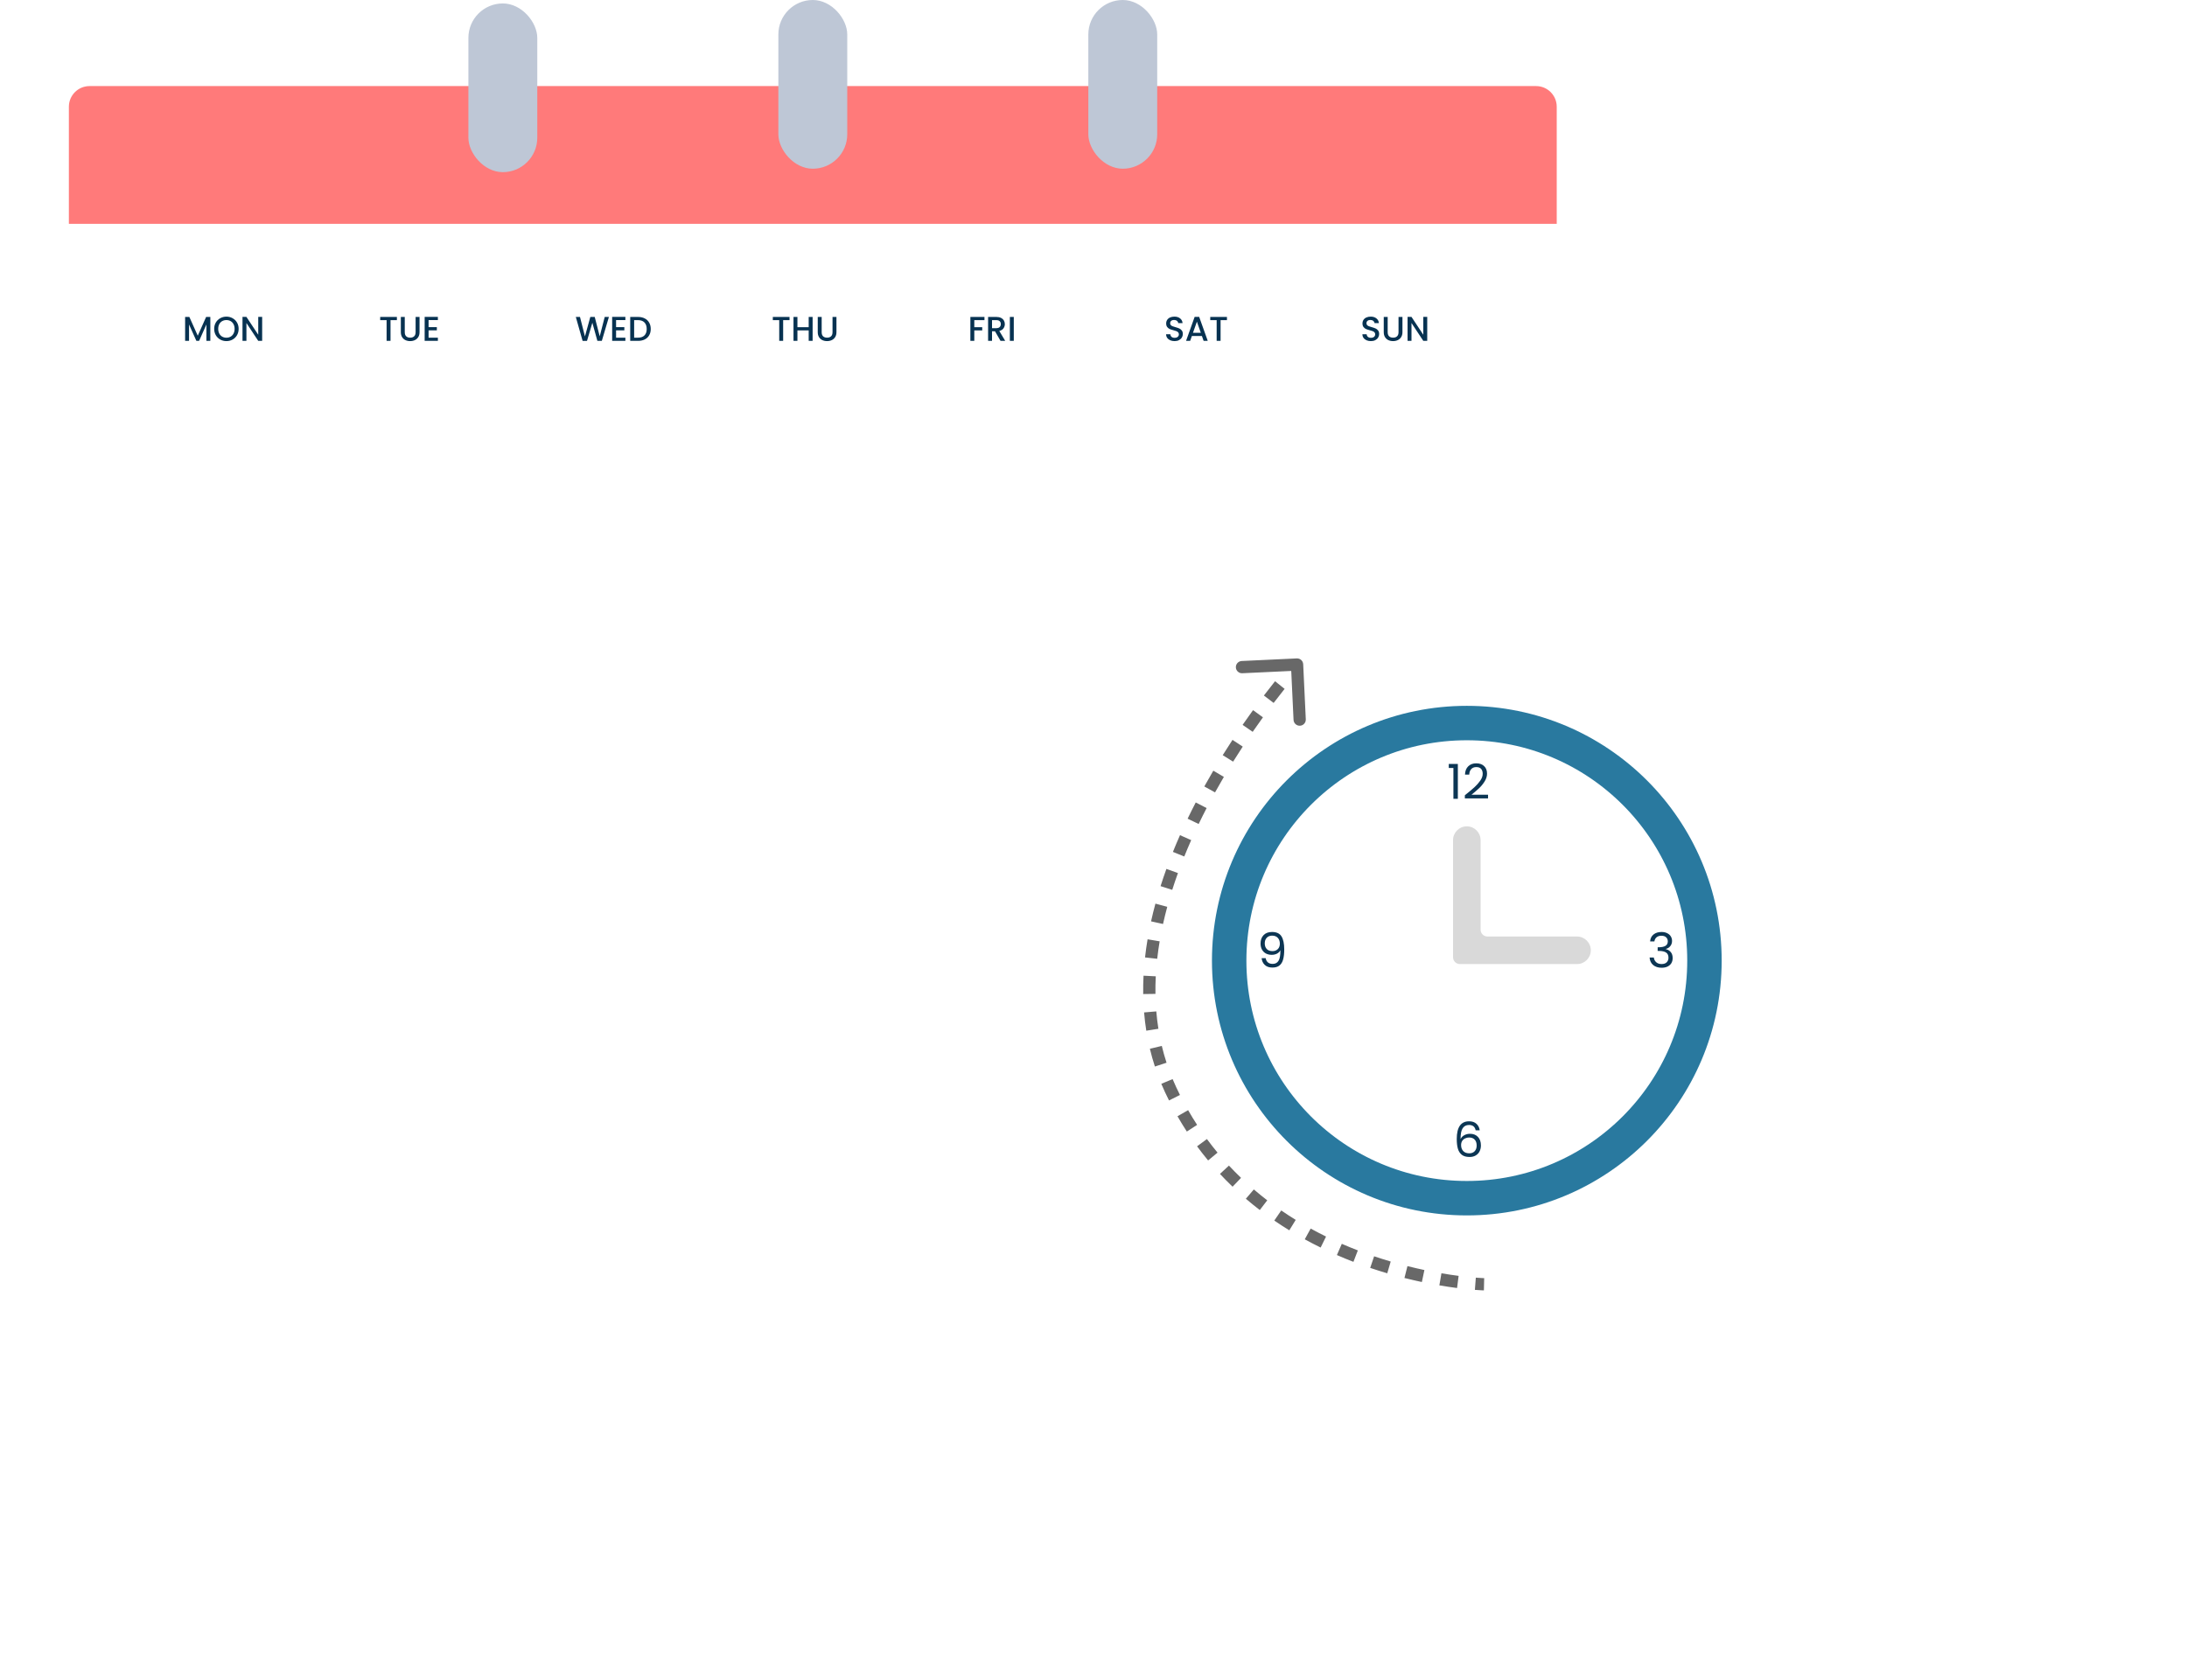 <svg width="635" height="488" viewBox="0 0 635 488" fill="none" xmlns="http://www.w3.org/2000/svg">
<g filter="url(#filter0_d_4628_12078)">
<rect x="20" y="25" width="432" height="304" rx="6" fill="white"/>
</g>
<path d="M20 31C20 27.686 22.686 25 26 25H446C449.314 25 452 27.686 452 31V65H20V31Z" fill="#FF7A7A"/>
<rect x="156" y="50" width="20" height="49" rx="10" transform="rotate(-180 156 50)" fill="#BEC7D6"/>
<rect x="246" y="49" width="20" height="49" rx="10" transform="rotate(-180 246 49)" fill="#BEC7D6"/>
<rect x="336" y="49" width="20" height="49" rx="10" transform="rotate(-180 336 49)" fill="#BEC7D6"/>
<g filter="url(#filter1_d_4628_12078)">
<rect x="44" y="110" width="41.143" height="36.75" rx="5" fill="white"/>
</g>
<g filter="url(#filter2_d_4628_12078)">
<rect x="44" y="162.75" width="41.143" height="36.75" rx="5" fill="white"/>
</g>
<g filter="url(#filter3_d_4628_12078)">
<rect x="44" y="215.5" width="41.143" height="36.75" rx="5" fill="white"/>
</g>
<g filter="url(#filter4_d_4628_12078)">
<rect x="44" y="268.25" width="41.143" height="36.75" rx="5" fill="white"/>
</g>
<g filter="url(#filter5_d_4628_12078)">
<rect x="101.143" y="110" width="41.143" height="36.75" rx="5" fill="white"/>
</g>
<g filter="url(#filter6_d_4628_12078)">
<rect x="101.143" y="162.75" width="41.143" height="36.75" rx="5" fill="white"/>
</g>
<g filter="url(#filter7_d_4628_12078)">
<rect x="101.143" y="215.5" width="41.143" height="36.75" rx="5" fill="white"/>
</g>
<g filter="url(#filter8_d_4628_12078)">
<rect x="101.143" y="268.25" width="41.143" height="36.75" rx="5" fill="white"/>
</g>
<g filter="url(#filter9_d_4628_12078)">
<rect x="158.286" y="110" width="41.143" height="36.75" rx="5" fill="white"/>
</g>
<g filter="url(#filter10_d_4628_12078)">
<rect x="158.286" y="162.75" width="41.143" height="36.75" rx="5" fill="white"/>
</g>
<g filter="url(#filter11_d_4628_12078)">
<rect x="158.286" y="215.5" width="41.143" height="36.75" rx="5" fill="white"/>
</g>
<g filter="url(#filter12_d_4628_12078)">
<rect x="158.286" y="268.25" width="41.143" height="36.75" rx="5" fill="white"/>
</g>
<g filter="url(#filter13_d_4628_12078)">
<rect x="215.429" y="110" width="41.143" height="36.75" rx="5" fill="white"/>
</g>
<g filter="url(#filter14_d_4628_12078)">
<rect x="215.429" y="162.75" width="41.143" height="36.75" rx="5" fill="white"/>
</g>
<g filter="url(#filter15_d_4628_12078)">
<rect x="215.429" y="215.5" width="41.143" height="36.75" rx="5" fill="white"/>
</g>
<g filter="url(#filter16_d_4628_12078)">
<rect x="215.429" y="268.25" width="41.143" height="36.75" rx="5" fill="white"/>
</g>
<g filter="url(#filter17_d_4628_12078)">
<rect x="272.571" y="110" width="41.143" height="36.75" rx="5" fill="white"/>
</g>
<g filter="url(#filter18_d_4628_12078)">
<rect x="272.571" y="162.75" width="41.143" height="36.75" rx="5" fill="white"/>
</g>
<g filter="url(#filter19_d_4628_12078)">
<rect x="272.571" y="215.5" width="41.143" height="36.75" rx="5" fill="white"/>
</g>
<g filter="url(#filter20_d_4628_12078)">
<rect x="272.571" y="268.25" width="41.143" height="36.75" rx="5" fill="white"/>
</g>
<g filter="url(#filter21_d_4628_12078)">
<rect x="329.714" y="110" width="41.143" height="36.75" rx="5" fill="white"/>
</g>
<g filter="url(#filter22_d_4628_12078)">
<rect x="329.714" y="162.75" width="41.143" height="36.75" rx="5" fill="white"/>
</g>
<g filter="url(#filter23_d_4628_12078)">
<rect x="329.714" y="215.5" width="41.143" height="36.75" rx="5" fill="white"/>
</g>
<g filter="url(#filter24_d_4628_12078)">
<rect x="329.714" y="268.25" width="41.143" height="36.75" rx="5" fill="white"/>
</g>
<g filter="url(#filter25_d_4628_12078)">
<rect x="386.857" y="110" width="41.143" height="36.75" rx="5" fill="white"/>
</g>
<g filter="url(#filter26_d_4628_12078)">
<rect x="386.857" y="162.75" width="41.143" height="36.75" rx="5" fill="white"/>
</g>
<g filter="url(#filter27_d_4628_12078)">
<rect x="386.857" y="215.5" width="41.143" height="36.75" rx="5" fill="white"/>
</g>
<g filter="url(#filter28_d_4628_12078)">
<rect x="386.857" y="268.25" width="41.143" height="36.75" rx="5" fill="white"/>
</g>
<g filter="url(#filter29_d_4628_12078)">
<circle cx="425.893" cy="279" r="69" fill="white"/>
<circle cx="425.893" cy="279" r="69" stroke="#29799F" stroke-width="10"/>
</g>
<path fill-rule="evenodd" clip-rule="evenodd" d="M425.893 240C423.684 240 421.893 241.791 421.893 244V276V278C421.893 279.105 422.788 280 423.893 280H424.893C424.996 280 425.098 279.997 425.199 279.991C425.347 279.982 425.495 279.983 425.643 279.992C425.726 279.997 425.809 280 425.893 280H457.893C460.102 280 461.893 278.209 461.893 276C461.893 273.791 460.102 272 457.893 272L431.893 272C430.788 272 429.893 271.105 429.893 270V244C429.893 241.791 428.102 240 425.893 240Z" fill="#D9D9D9"/>
<path d="M420.657 223.04V221.878H423.289V232H422.001V223.04H420.657ZM425.323 230.978C426.508 230.026 427.437 229.247 428.109 228.64C428.781 228.024 429.346 227.385 429.803 226.722C430.27 226.05 430.503 225.392 430.503 224.748C430.503 224.141 430.354 223.665 430.055 223.32C429.766 222.965 429.294 222.788 428.641 222.788C428.006 222.788 427.512 222.989 427.157 223.39C426.812 223.782 426.625 224.309 426.597 224.972H425.365C425.402 223.927 425.72 223.119 426.317 222.55C426.914 221.981 427.684 221.696 428.627 221.696C429.588 221.696 430.349 221.962 430.909 222.494C431.478 223.026 431.763 223.759 431.763 224.692C431.763 225.467 431.53 226.223 431.063 226.96C430.606 227.688 430.083 228.332 429.495 228.892C428.907 229.443 428.156 230.087 427.241 230.824H432.057V231.888H425.323V230.978Z" fill="#0C3654"/>
<path d="M428.46 328.286C428.254 327.25 427.615 326.732 426.542 326.732C425.711 326.732 425.09 327.054 424.68 327.698C424.269 328.333 424.068 329.383 424.078 330.848C424.292 330.363 424.647 329.985 425.142 329.714C425.646 329.434 426.206 329.294 426.822 329.294C427.783 329.294 428.548 329.593 429.118 330.19C429.696 330.787 429.986 331.613 429.986 332.668C429.986 333.303 429.86 333.872 429.608 334.376C429.365 334.88 428.992 335.281 428.488 335.58C427.993 335.879 427.391 336.028 426.682 336.028C425.72 336.028 424.969 335.813 424.428 335.384C423.886 334.955 423.508 334.362 423.294 333.606C423.079 332.85 422.972 331.917 422.972 330.806C422.972 327.381 424.166 325.668 426.556 325.668C427.47 325.668 428.189 325.915 428.712 326.41C429.234 326.905 429.542 327.53 429.636 328.286H428.46ZM426.556 330.372C426.154 330.372 425.776 330.456 425.422 330.624C425.067 330.783 424.778 331.03 424.554 331.366C424.339 331.693 424.232 332.094 424.232 332.57C424.232 333.279 424.437 333.858 424.848 334.306C425.258 334.745 425.846 334.964 426.612 334.964C427.265 334.964 427.783 334.763 428.166 334.362C428.558 333.951 428.754 333.401 428.754 332.71C428.754 331.982 428.567 331.413 428.194 331.002C427.82 330.582 427.274 330.372 426.556 330.372Z" fill="#0C3654"/>
<path d="M479.111 273.426C479.176 272.567 479.508 271.895 480.105 271.41C480.702 270.925 481.477 270.682 482.429 270.682C483.064 270.682 483.61 270.799 484.067 271.032C484.534 271.256 484.884 271.564 485.117 271.956C485.36 272.348 485.481 272.791 485.481 273.286C485.481 273.865 485.313 274.364 484.977 274.784C484.65 275.204 484.221 275.475 483.689 275.596V275.666C484.296 275.815 484.776 276.109 485.131 276.548C485.486 276.987 485.663 277.561 485.663 278.27C485.663 278.802 485.542 279.283 485.299 279.712C485.056 280.132 484.692 280.463 484.207 280.706C483.722 280.949 483.138 281.07 482.457 281.07C481.468 281.07 480.656 280.813 480.021 280.3C479.386 279.777 479.032 279.04 478.957 278.088H480.189C480.254 278.648 480.483 279.105 480.875 279.46C481.267 279.815 481.79 279.992 482.443 279.992C483.096 279.992 483.591 279.824 483.927 279.488C484.272 279.143 484.445 278.699 484.445 278.158C484.445 277.458 484.212 276.954 483.745 276.646C483.278 276.338 482.574 276.184 481.631 276.184H481.309V275.12H481.645C482.504 275.111 483.152 274.971 483.591 274.7C484.03 274.42 484.249 273.991 484.249 273.412C484.249 272.917 484.086 272.521 483.759 272.222C483.442 271.923 482.984 271.774 482.387 271.774C481.808 271.774 481.342 271.923 480.987 272.222C480.632 272.521 480.422 272.922 480.357 273.426H479.111Z" fill="#0C3654"/>
<path d="M367.49 278.284C367.583 278.816 367.798 279.227 368.134 279.516C368.479 279.805 368.941 279.95 369.52 279.95C370.295 279.95 370.864 279.647 371.228 279.04C371.601 278.433 371.779 277.411 371.76 275.974C371.564 276.394 371.237 276.725 370.78 276.968C370.323 277.201 369.814 277.318 369.254 277.318C368.629 277.318 368.069 277.192 367.574 276.94C367.089 276.679 366.706 276.301 366.426 275.806C366.146 275.311 366.006 274.714 366.006 274.014C366.006 273.015 366.295 272.213 366.874 271.606C367.453 270.99 368.274 270.682 369.338 270.682C370.645 270.682 371.559 271.107 372.082 271.956C372.614 272.805 372.88 274.07 372.88 275.75C372.88 276.926 372.773 277.897 372.558 278.662C372.353 279.427 371.998 280.011 371.494 280.412C370.999 280.813 370.318 281.014 369.45 281.014C368.498 281.014 367.756 280.757 367.224 280.244C366.692 279.731 366.389 279.077 366.314 278.284H367.49ZM369.464 276.24C370.089 276.24 370.603 276.049 371.004 275.666C371.405 275.274 371.606 274.747 371.606 274.084C371.606 273.384 371.41 272.819 371.018 272.39C370.626 271.961 370.075 271.746 369.366 271.746C368.713 271.746 368.19 271.951 367.798 272.362C367.415 272.773 367.224 273.314 367.224 273.986C367.224 274.667 367.415 275.213 367.798 275.624C368.181 276.035 368.736 276.24 369.464 276.24Z" fill="#0C3654"/>
<path d="M339.893 316.495L340.699 316.119L339.893 316.495ZM377.498 192.963C377.475 192.472 377.058 192.093 376.567 192.116L368.57 192.492C368.079 192.515 367.7 192.932 367.723 193.423C367.746 193.914 368.163 194.293 368.654 194.27L375.762 193.935L376.097 201.044C376.12 201.535 376.536 201.914 377.027 201.891C377.518 201.868 377.897 201.451 377.874 200.96L377.498 192.963ZM430.893 372.997C430.914 372.108 430.914 372.108 430.914 372.108C430.914 372.108 430.914 372.108 430.914 372.108C430.914 372.108 430.914 372.108 430.914 372.108C430.914 372.108 430.914 372.108 430.914 372.108C430.914 372.108 430.914 372.108 430.913 372.108C430.912 372.108 430.91 372.108 430.906 372.108C430.9 372.108 430.891 372.107 430.878 372.107C430.852 372.106 430.813 372.105 430.76 372.103C430.654 372.099 430.495 372.093 430.286 372.082C429.866 372.062 429.244 372.025 428.441 371.963L428.303 373.737C429.124 373.801 429.763 373.838 430.198 373.859C430.416 373.87 430.582 373.877 430.696 373.881C430.752 373.883 430.795 373.884 430.825 373.885C430.84 373.886 430.851 373.886 430.859 373.886C430.863 373.886 430.866 373.886 430.868 373.886C430.869 373.886 430.87 373.887 430.871 373.887C430.871 373.887 430.871 373.887 430.872 373.887C430.872 373.887 430.872 373.887 430.872 373.887C430.872 373.887 430.872 373.887 430.872 373.887C430.872 373.887 430.872 373.887 430.893 372.997ZM423.401 371.438C421.905 371.247 420.218 371.001 418.373 370.686L418.073 372.439C419.945 372.759 421.656 373.008 423.175 373.203L423.401 371.438ZM413.393 369.734C411.814 369.4 410.157 369.02 408.438 368.586L408.003 370.311C409.746 370.751 411.424 371.137 413.025 371.475L413.393 369.734ZM403.545 367.25C401.964 366.784 400.344 366.274 398.694 365.716L398.124 367.401C399.797 367.967 401.439 368.484 403.043 368.956L403.545 367.25ZM393.933 363.993C392.383 363.396 390.816 362.756 389.238 362.068L388.527 363.699C390.13 364.397 391.721 365.048 393.293 365.654L393.933 363.993ZM384.629 359.937C383.131 359.202 381.629 358.424 380.128 357.599L379.271 359.159C380.798 359.997 382.324 360.788 383.846 361.534L384.629 359.937ZM375.752 355.055C374.329 354.18 372.912 353.261 371.506 352.296L370.499 353.762C371.931 354.746 373.373 355.681 374.82 356.57L375.752 355.055ZM367.408 349.322C366.083 348.305 364.77 347.243 363.476 346.134L362.318 347.485C363.638 348.615 364.975 349.697 366.326 350.733L367.408 349.322ZM359.725 342.735C358.52 341.58 357.335 340.38 356.173 339.132L354.871 340.345C356.056 341.617 357.265 342.842 358.494 344.02L359.725 342.735ZM352.833 335.333C351.768 334.05 350.729 332.722 349.718 331.348L348.285 332.402C349.317 333.805 350.377 335.159 351.463 336.468L352.833 335.333ZM346.838 327.19C345.93 325.796 345.05 324.358 344.201 322.875L342.657 323.759C343.523 325.271 344.421 326.738 345.347 328.161L346.838 327.19ZM341.811 318.417C341.432 317.662 341.062 316.896 340.699 316.119L339.087 316.872C339.457 317.663 339.834 318.444 340.22 319.214L341.811 318.417ZM340.699 316.119C340.332 315.332 339.983 314.543 339.652 313.751L338.01 314.438C338.351 315.252 338.709 316.063 339.087 316.872L340.699 316.119ZM337.862 308.931C337.327 307.29 336.863 305.639 336.466 303.982L334.736 304.396C335.144 306.099 335.621 307.795 336.171 309.483L337.862 308.931ZM335.464 298.934C335.194 297.234 334.989 295.529 334.846 293.821L333.073 293.97C333.22 295.72 333.43 297.469 333.707 299.213L335.464 298.934ZM334.597 288.672C334.573 286.953 334.606 285.232 334.694 283.514L332.917 283.423C332.828 285.179 332.793 286.938 332.818 288.697L334.597 288.672ZM335.114 278.366C335.304 276.655 335.545 274.948 335.831 273.247L334.076 272.952C333.785 274.685 333.54 276.424 333.346 278.169L335.114 278.366ZM336.819 268.169C337.191 266.484 337.604 264.808 338.055 263.142L336.337 262.678C335.88 264.369 335.46 266.073 335.082 267.786L336.819 268.169ZM339.516 258.172C340.039 256.522 340.596 254.885 341.181 253.264L339.508 252.66C338.915 254.302 338.351 255.961 337.82 257.635L339.516 258.172ZM343.033 248.421C343.683 246.809 344.358 245.215 345.055 243.643L343.429 242.922C342.724 244.512 342.041 246.124 341.383 247.755L343.033 248.421ZM347.233 238.932C347.991 237.357 348.766 235.808 349.555 234.286L347.975 233.468C347.179 235.004 346.396 236.569 345.63 238.16L347.233 238.932ZM352.01 229.706C352.863 228.166 353.724 226.66 354.589 225.19L353.055 224.288C352.183 225.77 351.314 227.29 350.453 228.844L352.01 229.706ZM357.284 220.739C358.224 219.229 359.161 217.766 360.087 216.355L358.6 215.379C357.667 216.801 356.722 218.276 355.774 219.799L357.284 220.739ZM362.989 212.045C364.014 210.56 365.015 209.149 365.98 207.817L364.539 206.773C363.566 208.115 362.558 209.538 361.525 211.035L362.989 212.045ZM369.098 203.618C370.258 202.093 371.333 200.722 372.297 199.52L370.908 198.407C369.936 199.621 368.852 201.003 367.682 202.54L369.098 203.618ZM375.592 195.524C376.129 194.894 376.549 194.412 376.835 194.089C376.977 193.927 377.086 193.805 377.159 193.724C377.195 193.683 377.223 193.653 377.241 193.633C377.25 193.623 377.257 193.615 377.261 193.61C377.263 193.608 377.265 193.606 377.266 193.605C377.266 193.604 377.267 193.604 377.267 193.604C377.267 193.604 377.267 193.604 377.267 193.604C377.267 193.604 377.267 193.604 377.267 193.604C377.267 193.604 377.267 193.604 377.267 193.604C377.267 193.604 377.267 193.604 376.609 193.005C375.951 192.406 375.951 192.406 375.951 192.406C375.951 192.406 375.951 192.406 375.951 192.406C375.951 192.406 375.951 192.406 375.951 192.406C375.951 192.406 375.951 192.407 375.951 192.407C375.95 192.407 375.95 192.408 375.949 192.409C375.948 192.41 375.946 192.412 375.943 192.415C375.938 192.421 375.93 192.429 375.921 192.44C375.901 192.462 375.872 192.494 375.834 192.536C375.758 192.621 375.646 192.747 375.5 192.912C375.209 193.243 374.782 193.732 374.238 194.37L375.592 195.524ZM339.893 316.495L341.505 315.743L339.893 316.495ZM378.386 192.921C378.34 191.94 377.507 191.181 376.526 191.228L360.531 191.98C359.549 192.026 358.791 192.859 358.837 193.841C358.883 194.822 359.717 195.58 360.698 195.534L374.916 194.866L375.584 209.083C375.63 210.065 376.464 210.823 377.445 210.777C378.427 210.731 379.185 209.897 379.139 208.916L378.386 192.921ZM430.893 372.997C430.935 371.219 430.935 371.219 430.935 371.219C430.935 371.219 430.936 371.219 430.936 371.219C430.936 371.219 430.936 371.219 430.936 371.219C430.936 371.219 430.936 371.219 430.936 371.219C430.936 371.219 430.936 371.219 430.935 371.219C430.935 371.219 430.933 371.219 430.93 371.218C430.925 371.218 430.917 371.218 430.905 371.218C430.881 371.217 430.843 371.216 430.792 371.214C430.69 371.21 430.535 371.204 430.329 371.194C429.918 371.174 429.304 371.138 428.509 371.076L428.235 374.624C429.064 374.688 429.711 374.726 430.154 374.748C430.376 374.759 430.546 374.766 430.663 374.77C430.722 374.772 430.767 374.773 430.798 374.774C430.814 374.775 430.826 374.775 430.835 374.775C430.84 374.776 430.843 374.776 430.846 374.776C430.847 374.776 430.848 374.776 430.849 374.776C430.85 374.776 430.85 374.776 430.85 374.776C430.85 374.776 430.851 374.776 430.851 374.776C430.851 374.776 430.851 374.776 430.851 374.776C430.851 374.776 430.851 374.776 430.893 372.997ZM423.514 370.556C422.029 370.366 420.355 370.122 418.522 369.809L417.923 373.316C419.808 373.638 421.531 373.889 423.062 374.086L423.514 370.556ZM413.577 368.864C412.008 368.532 410.363 368.154 408.656 367.724L407.786 371.174C409.54 371.616 411.229 372.005 412.842 372.345L413.577 368.864ZM403.796 366.396C402.226 365.934 400.617 365.428 398.979 364.873L397.838 368.243C399.523 368.814 401.177 369.335 402.792 369.81L403.796 366.396ZM394.252 363.163C392.715 362.571 391.159 361.935 389.593 361.252L388.172 364.515C389.787 365.218 391.389 365.873 392.973 366.484L394.252 363.163ZM385.021 359.138C383.535 358.41 382.045 357.638 380.557 356.82L378.843 359.938C380.382 360.784 381.921 361.581 383.454 362.333L385.021 359.138ZM376.217 354.297C374.807 353.43 373.403 352.519 372.009 351.562L369.995 354.496C371.44 355.488 372.894 356.431 374.354 357.328L376.217 354.297ZM367.95 348.616C366.636 347.608 365.337 346.557 364.055 345.458L361.739 348.16C363.071 349.302 364.421 350.394 365.784 351.439L367.95 348.616ZM360.341 342.093C359.147 340.949 357.974 339.761 356.824 338.526L354.22 340.951C355.417 342.236 356.638 343.473 357.879 344.662L360.341 342.093ZM353.517 334.765C352.464 333.495 351.435 332.18 350.434 330.82L347.568 332.93C348.611 334.346 349.682 335.714 350.778 337.036L353.517 334.765ZM347.583 326.705C346.685 325.324 345.814 323.901 344.973 322.433L341.885 324.201C342.76 325.728 343.666 327.209 344.601 328.646L347.583 326.705ZM342.606 318.019C342.231 317.271 341.864 316.512 341.505 315.743L338.281 317.248C338.654 318.047 339.035 318.835 339.425 319.612L342.606 318.019ZM341.505 315.743C341.143 314.967 340.799 314.189 340.472 313.408L337.189 314.781C337.535 315.606 337.898 316.429 338.281 317.248L341.505 315.743ZM338.708 308.656C338.181 307.037 337.723 305.409 337.332 303.774L333.871 304.603C334.284 306.328 334.767 308.048 335.325 309.758L338.708 308.656ZM336.343 298.794C336.076 297.117 335.874 295.433 335.733 293.747L332.187 294.044C332.335 295.816 332.548 297.586 332.828 299.353L336.343 298.794ZM335.486 288.66C335.462 286.96 335.496 285.259 335.582 283.559L332.029 283.378C331.938 285.152 331.903 286.93 331.928 288.71L335.486 288.66ZM335.998 278.465C336.187 276.771 336.425 275.08 336.708 273.395L333.199 272.805C332.905 274.553 332.658 276.309 332.461 278.071L335.998 278.465ZM337.688 268.361C338.057 266.69 338.467 265.027 338.914 263.374L335.479 262.446C335.018 264.15 334.594 265.867 334.213 267.594L337.688 268.361ZM340.364 258.441C340.883 256.803 341.436 255.177 342.018 253.567L338.671 252.358C338.074 254.01 337.506 255.681 336.972 257.366L340.364 258.441ZM343.858 248.753C344.504 247.151 345.176 245.567 345.868 244.003L342.615 242.562C341.907 244.161 341.22 245.782 340.558 247.423L343.858 248.753ZM348.035 239.317C348.789 237.751 349.56 236.21 350.345 234.695L347.185 233.058C346.385 234.602 345.598 236.175 344.828 237.774L348.035 239.317ZM352.788 230.137C353.637 228.604 354.495 227.104 355.355 225.641L352.289 223.837C351.413 225.325 350.54 226.852 349.675 228.413L352.788 230.137ZM358.039 221.209C358.976 219.705 359.909 218.249 360.831 216.843L357.856 214.891C356.919 216.319 355.971 217.799 355.019 219.329L358.039 221.209ZM363.721 212.551C364.742 211.071 365.739 209.665 366.7 208.339L363.819 206.251C362.842 207.599 361.83 209.027 360.793 210.529L363.721 212.551ZM369.806 204.157C370.961 202.638 372.032 201.273 372.991 200.076L370.214 197.851C369.237 199.07 368.149 200.458 366.974 202.002L369.806 204.157ZM376.27 196.101C376.803 195.475 377.22 194.997 377.502 194.677C377.643 194.517 377.75 194.397 377.821 194.317C377.857 194.278 377.884 194.248 377.901 194.229C377.91 194.219 377.916 194.212 377.92 194.208C377.922 194.206 377.923 194.204 377.924 194.203C377.925 194.203 377.925 194.202 377.925 194.202C377.925 194.202 377.925 194.202 377.925 194.202C377.925 194.202 377.925 194.202 377.925 194.202C377.925 194.202 377.925 194.202 377.925 194.202C377.925 194.202 377.925 194.202 376.609 193.005C375.293 191.807 375.293 191.807 375.293 191.807C375.293 191.807 375.293 191.807 375.293 191.807C375.293 191.808 375.293 191.808 375.293 191.808C375.293 191.808 375.293 191.808 375.292 191.808C375.292 191.809 375.291 191.81 375.29 191.81C375.289 191.812 375.287 191.815 375.284 191.818C375.278 191.824 375.271 191.832 375.26 191.844C375.24 191.866 375.21 191.899 375.172 191.943C375.094 192.029 374.98 192.156 374.833 192.324C374.538 192.658 374.108 193.151 373.561 193.793L376.27 196.101Z" fill="#686868"/>
<path d="M61.07 92.05V99H59.93V94.24L57.81 99H57.02L54.89 94.24V99H53.75V92.05H54.98L57.42 97.5L59.85 92.05H61.07ZM65.738 99.07C65.092 99.07 64.495 98.92 63.948 98.62C63.408 98.313 62.978 97.89 62.658 97.35C62.345 96.803 62.188 96.19 62.188 95.51C62.188 94.83 62.345 94.22 62.658 93.68C62.978 93.14 63.408 92.72 63.948 92.42C64.495 92.113 65.092 91.96 65.738 91.96C66.392 91.96 66.988 92.113 67.528 92.42C68.075 92.72 68.505 93.14 68.818 93.68C69.132 94.22 69.288 94.83 69.288 95.51C69.288 96.19 69.132 96.803 68.818 97.35C68.505 97.89 68.075 98.313 67.528 98.62C66.988 98.92 66.392 99.07 65.738 99.07ZM65.738 98.08C66.198 98.08 66.608 97.977 66.968 97.77C67.328 97.557 67.608 97.257 67.808 96.87C68.015 96.477 68.118 96.023 68.118 95.51C68.118 94.997 68.015 94.547 67.808 94.16C67.608 93.773 67.328 93.477 66.968 93.27C66.608 93.063 66.198 92.96 65.738 92.96C65.278 92.96 64.868 93.063 64.508 93.27C64.148 93.477 63.865 93.773 63.658 94.16C63.458 94.547 63.358 94.997 63.358 95.51C63.358 96.023 63.458 96.477 63.658 96.87C63.865 97.257 64.148 97.557 64.508 97.77C64.868 97.977 65.278 98.08 65.738 98.08ZM76.12 99H74.98L71.55 93.81V99H70.41V92.04H71.55L74.98 97.22V92.04H76.12V99Z" fill="#073251"/>
<path d="M115.24 92.05V92.98H113.39V99H112.25V92.98H110.39V92.05H115.24ZM117.525 92.05V96.48C117.525 97.007 117.661 97.403 117.935 97.67C118.215 97.937 118.601 98.07 119.095 98.07C119.595 98.07 119.981 97.937 120.255 97.67C120.535 97.403 120.675 97.007 120.675 96.48V92.05H121.815V96.46C121.815 97.027 121.691 97.507 121.445 97.9C121.198 98.293 120.868 98.587 120.455 98.78C120.041 98.973 119.585 99.07 119.085 99.07C118.585 99.07 118.128 98.973 117.715 98.78C117.308 98.587 116.985 98.293 116.745 97.9C116.505 97.507 116.385 97.027 116.385 96.46V92.05H117.525ZM124.439 92.97V95.01H126.839V95.94H124.439V98.07H127.139V99H123.299V92.04H127.139V92.97H124.439Z" fill="#073251"/>
<path d="M176.8 92.05L174.74 99H173.45L171.99 93.74L170.44 99L169.16 99.01L167.19 92.05H168.4L169.84 97.71L171.4 92.05H172.68L174.13 97.68L175.58 92.05H176.8ZM178.88 92.97V95.01H181.28V95.94H178.88V98.07H181.58V99H177.74V92.04H181.58V92.97H178.88ZM185.254 92.05C185.994 92.05 186.641 92.193 187.194 92.48C187.754 92.76 188.184 93.167 188.484 93.7C188.791 94.227 188.944 94.843 188.944 95.55C188.944 96.257 188.791 96.87 188.484 97.39C188.184 97.91 187.754 98.31 187.194 98.59C186.641 98.863 185.994 99 185.254 99H182.984V92.05H185.254ZM185.254 98.07C186.068 98.07 186.691 97.85 187.124 97.41C187.558 96.97 187.774 96.35 187.774 95.55C187.774 94.743 187.558 94.113 187.124 93.66C186.691 93.207 186.068 92.98 185.254 92.98H184.124V98.07H185.254Z" fill="#073251"/>
<path d="M229.24 92.05V92.98H227.39V99H226.25V92.98H224.39V92.05H229.24ZM235.945 92.05V99H234.805V95.96H231.535V99H230.395V92.05H231.535V95.03H234.805V92.05H235.945ZM238.575 92.05V96.48C238.575 97.007 238.712 97.403 238.985 97.67C239.265 97.937 239.652 98.07 240.145 98.07C240.645 98.07 241.032 97.937 241.305 97.67C241.585 97.403 241.725 97.007 241.725 96.48V92.05H242.865V96.46C242.865 97.027 242.742 97.507 242.495 97.9C242.249 98.293 241.919 98.587 241.505 98.78C241.092 98.973 240.635 99.07 240.135 99.07C239.635 99.07 239.179 98.973 238.765 98.78C238.359 98.587 238.035 98.293 237.795 97.9C237.555 97.507 237.435 97.027 237.435 96.46V92.05H238.575Z" fill="#073251"/>
<path d="M285.84 92.05V92.98H282.89V95.03H285.19V95.96H282.89V99H281.75V92.05H285.84ZM290.506 99L288.906 96.22H288.036V99H286.896V92.05H289.296C289.83 92.05 290.28 92.143 290.646 92.33C291.02 92.517 291.296 92.767 291.476 93.08C291.663 93.393 291.756 93.743 291.756 94.13C291.756 94.583 291.623 94.997 291.356 95.37C291.096 95.737 290.693 95.987 290.146 96.12L291.866 99H290.506ZM288.036 95.31H289.296C289.723 95.31 290.043 95.203 290.256 94.99C290.476 94.777 290.586 94.49 290.586 94.13C290.586 93.77 290.48 93.49 290.266 93.29C290.053 93.083 289.73 92.98 289.296 92.98H288.036V95.31ZM294.355 92.05V99H293.215V92.05H294.355Z" fill="#073251"/>
<path d="M341.04 99.07C340.573 99.07 340.153 98.99 339.78 98.83C339.407 98.663 339.113 98.43 338.9 98.13C338.687 97.83 338.58 97.48 338.58 97.08H339.8C339.827 97.38 339.943 97.627 340.15 97.82C340.363 98.013 340.66 98.11 341.04 98.11C341.433 98.11 341.74 98.017 341.96 97.83C342.18 97.637 342.29 97.39 342.29 97.09C342.29 96.857 342.22 96.667 342.08 96.52C341.947 96.373 341.777 96.26 341.57 96.18C341.37 96.1 341.09 96.013 340.73 95.92C340.277 95.8 339.907 95.68 339.62 95.56C339.34 95.433 339.1 95.24 338.9 94.98C338.7 94.72 338.6 94.373 338.6 93.94C338.6 93.54 338.7 93.19 338.9 92.89C339.1 92.59 339.38 92.36 339.74 92.2C340.1 92.04 340.517 91.96 340.99 91.96C341.663 91.96 342.213 92.13 342.64 92.47C343.073 92.803 343.313 93.263 343.36 93.85H342.1C342.08 93.597 341.96 93.38 341.74 93.2C341.52 93.02 341.23 92.93 340.87 92.93C340.543 92.93 340.277 93.013 340.07 93.18C339.863 93.347 339.76 93.587 339.76 93.9C339.76 94.113 339.823 94.29 339.95 94.43C340.083 94.563 340.25 94.67 340.45 94.75C340.65 94.83 340.923 94.917 341.27 95.01C341.73 95.137 342.103 95.263 342.39 95.39C342.683 95.517 342.93 95.713 343.13 95.98C343.337 96.24 343.44 96.59 343.44 97.03C343.44 97.383 343.343 97.717 343.15 98.03C342.963 98.343 342.687 98.597 342.32 98.79C341.96 98.977 341.533 99.07 341.04 99.07ZM348.975 97.58H346.065L345.565 99H344.375L346.865 92.04H348.185L350.675 99H349.475L348.975 97.58ZM348.655 96.65L347.525 93.42L346.385 96.65H348.655ZM356.248 92.05V92.98H354.398V99H353.258V92.98H351.398V92.05H356.248Z" fill="#073251"/>
<path d="M398.04 99.07C397.573 99.07 397.153 98.99 396.78 98.83C396.407 98.663 396.113 98.43 395.9 98.13C395.687 97.83 395.58 97.48 395.58 97.08H396.8C396.827 97.38 396.943 97.627 397.15 97.82C397.363 98.013 397.66 98.11 398.04 98.11C398.433 98.11 398.74 98.017 398.96 97.83C399.18 97.637 399.29 97.39 399.29 97.09C399.29 96.857 399.22 96.667 399.08 96.52C398.947 96.373 398.777 96.26 398.57 96.18C398.37 96.1 398.09 96.013 397.73 95.92C397.277 95.8 396.907 95.68 396.62 95.56C396.34 95.433 396.1 95.24 395.9 94.98C395.7 94.72 395.6 94.373 395.6 93.94C395.6 93.54 395.7 93.19 395.9 92.89C396.1 92.59 396.38 92.36 396.74 92.2C397.1 92.04 397.517 91.96 397.99 91.96C398.663 91.96 399.213 92.13 399.64 92.47C400.073 92.803 400.313 93.263 400.36 93.85H399.1C399.08 93.597 398.96 93.38 398.74 93.2C398.52 93.02 398.23 92.93 397.87 92.93C397.543 92.93 397.277 93.013 397.07 93.18C396.863 93.347 396.76 93.587 396.76 93.9C396.76 94.113 396.823 94.29 396.95 94.43C397.083 94.563 397.25 94.67 397.45 94.75C397.65 94.83 397.923 94.917 398.27 95.01C398.73 95.137 399.103 95.263 399.39 95.39C399.683 95.517 399.93 95.713 400.13 95.98C400.337 96.24 400.44 96.59 400.44 97.03C400.44 97.383 400.343 97.717 400.15 98.03C399.963 98.343 399.687 98.597 399.32 98.79C398.96 98.977 398.533 99.07 398.04 99.07ZM402.915 92.05V96.48C402.915 97.007 403.052 97.403 403.325 97.67C403.605 97.937 403.992 98.07 404.485 98.07C404.985 98.07 405.372 97.937 405.645 97.67C405.925 97.403 406.065 97.007 406.065 96.48V92.05H407.205V96.46C407.205 97.027 407.082 97.507 406.835 97.9C406.588 98.293 406.258 98.587 405.845 98.78C405.432 98.973 404.975 99.07 404.475 99.07C403.975 99.07 403.518 98.973 403.105 98.78C402.698 98.587 402.375 98.293 402.135 97.9C401.895 97.507 401.775 97.027 401.775 96.46V92.05H402.915ZM414.399 99H413.259L409.829 93.81V99H408.689V92.04H409.829L413.259 97.22V92.04H414.399V99Z" fill="#073251"/>
<defs>
<filter id="filter0_d_4628_12078" x="0" y="5" width="472" height="344" filterUnits="userSpaceOnUse" color-interpolation-filters="sRGB">
<feFlood flood-opacity="0" result="BackgroundImageFix"/>
<feColorMatrix in="SourceAlpha" type="matrix" values="0 0 0 0 0 0 0 0 0 0 0 0 0 0 0 0 0 0 127 0" result="hardAlpha"/>
<feOffset/>
<feGaussianBlur stdDeviation="10"/>
<feComposite in2="hardAlpha" operator="out"/>
<feColorMatrix type="matrix" values="0 0 0 0 0.902 0 0 0 0 0.913 0 0 0 0 0.929 0 0 0 1 0"/>
<feBlend mode="normal" in2="BackgroundImageFix" result="effect1_dropShadow_4628_12078"/>
<feBlend mode="normal" in="SourceGraphic" in2="effect1_dropShadow_4628_12078" result="shape"/>
</filter>
<filter id="filter1_d_4628_12078" x="26.366" y="92.366" width="76.411" height="72.018" filterUnits="userSpaceOnUse" color-interpolation-filters="sRGB">
<feFlood flood-opacity="0" result="BackgroundImageFix"/>
<feColorMatrix in="SourceAlpha" type="matrix" values="0 0 0 0 0 0 0 0 0 0 0 0 0 0 0 0 0 0 127 0" result="hardAlpha"/>
<feOffset/>
<feGaussianBlur stdDeviation="8.817"/>
<feComposite in2="hardAlpha" operator="out"/>
<feColorMatrix type="matrix" values="0 0 0 0 0.902 0 0 0 0 0.913 0 0 0 0 0.929 0 0 0 1 0"/>
<feBlend mode="normal" in2="BackgroundImageFix" result="effect1_dropShadow_4628_12078"/>
<feBlend mode="normal" in="SourceGraphic" in2="effect1_dropShadow_4628_12078" result="shape"/>
</filter>
<filter id="filter2_d_4628_12078" x="26.366" y="145.116" width="76.411" height="72.018" filterUnits="userSpaceOnUse" color-interpolation-filters="sRGB">
<feFlood flood-opacity="0" result="BackgroundImageFix"/>
<feColorMatrix in="SourceAlpha" type="matrix" values="0 0 0 0 0 0 0 0 0 0 0 0 0 0 0 0 0 0 127 0" result="hardAlpha"/>
<feOffset/>
<feGaussianBlur stdDeviation="8.817"/>
<feComposite in2="hardAlpha" operator="out"/>
<feColorMatrix type="matrix" values="0 0 0 0 0.902 0 0 0 0 0.913 0 0 0 0 0.929 0 0 0 1 0"/>
<feBlend mode="normal" in2="BackgroundImageFix" result="effect1_dropShadow_4628_12078"/>
<feBlend mode="normal" in="SourceGraphic" in2="effect1_dropShadow_4628_12078" result="shape"/>
</filter>
<filter id="filter3_d_4628_12078" x="26.366" y="197.866" width="76.411" height="72.018" filterUnits="userSpaceOnUse" color-interpolation-filters="sRGB">
<feFlood flood-opacity="0" result="BackgroundImageFix"/>
<feColorMatrix in="SourceAlpha" type="matrix" values="0 0 0 0 0 0 0 0 0 0 0 0 0 0 0 0 0 0 127 0" result="hardAlpha"/>
<feOffset/>
<feGaussianBlur stdDeviation="8.817"/>
<feComposite in2="hardAlpha" operator="out"/>
<feColorMatrix type="matrix" values="0 0 0 0 0.902 0 0 0 0 0.913 0 0 0 0 0.929 0 0 0 1 0"/>
<feBlend mode="normal" in2="BackgroundImageFix" result="effect1_dropShadow_4628_12078"/>
<feBlend mode="normal" in="SourceGraphic" in2="effect1_dropShadow_4628_12078" result="shape"/>
</filter>
<filter id="filter4_d_4628_12078" x="26.366" y="250.616" width="76.411" height="72.018" filterUnits="userSpaceOnUse" color-interpolation-filters="sRGB">
<feFlood flood-opacity="0" result="BackgroundImageFix"/>
<feColorMatrix in="SourceAlpha" type="matrix" values="0 0 0 0 0 0 0 0 0 0 0 0 0 0 0 0 0 0 127 0" result="hardAlpha"/>
<feOffset/>
<feGaussianBlur stdDeviation="8.817"/>
<feComposite in2="hardAlpha" operator="out"/>
<feColorMatrix type="matrix" values="0 0 0 0 0.902 0 0 0 0 0.913 0 0 0 0 0.929 0 0 0 1 0"/>
<feBlend mode="normal" in2="BackgroundImageFix" result="effect1_dropShadow_4628_12078"/>
<feBlend mode="normal" in="SourceGraphic" in2="effect1_dropShadow_4628_12078" result="shape"/>
</filter>
<filter id="filter5_d_4628_12078" x="83.509" y="92.366" width="76.411" height="72.018" filterUnits="userSpaceOnUse" color-interpolation-filters="sRGB">
<feFlood flood-opacity="0" result="BackgroundImageFix"/>
<feColorMatrix in="SourceAlpha" type="matrix" values="0 0 0 0 0 0 0 0 0 0 0 0 0 0 0 0 0 0 127 0" result="hardAlpha"/>
<feOffset/>
<feGaussianBlur stdDeviation="8.817"/>
<feComposite in2="hardAlpha" operator="out"/>
<feColorMatrix type="matrix" values="0 0 0 0 0.902 0 0 0 0 0.913 0 0 0 0 0.929 0 0 0 1 0"/>
<feBlend mode="normal" in2="BackgroundImageFix" result="effect1_dropShadow_4628_12078"/>
<feBlend mode="normal" in="SourceGraphic" in2="effect1_dropShadow_4628_12078" result="shape"/>
</filter>
<filter id="filter6_d_4628_12078" x="83.509" y="145.116" width="76.411" height="72.018" filterUnits="userSpaceOnUse" color-interpolation-filters="sRGB">
<feFlood flood-opacity="0" result="BackgroundImageFix"/>
<feColorMatrix in="SourceAlpha" type="matrix" values="0 0 0 0 0 0 0 0 0 0 0 0 0 0 0 0 0 0 127 0" result="hardAlpha"/>
<feOffset/>
<feGaussianBlur stdDeviation="8.817"/>
<feComposite in2="hardAlpha" operator="out"/>
<feColorMatrix type="matrix" values="0 0 0 0 0.902 0 0 0 0 0.913 0 0 0 0 0.929 0 0 0 1 0"/>
<feBlend mode="normal" in2="BackgroundImageFix" result="effect1_dropShadow_4628_12078"/>
<feBlend mode="normal" in="SourceGraphic" in2="effect1_dropShadow_4628_12078" result="shape"/>
</filter>
<filter id="filter7_d_4628_12078" x="83.509" y="197.866" width="76.411" height="72.018" filterUnits="userSpaceOnUse" color-interpolation-filters="sRGB">
<feFlood flood-opacity="0" result="BackgroundImageFix"/>
<feColorMatrix in="SourceAlpha" type="matrix" values="0 0 0 0 0 0 0 0 0 0 0 0 0 0 0 0 0 0 127 0" result="hardAlpha"/>
<feOffset/>
<feGaussianBlur stdDeviation="8.817"/>
<feComposite in2="hardAlpha" operator="out"/>
<feColorMatrix type="matrix" values="0 0 0 0 0.902 0 0 0 0 0.913 0 0 0 0 0.929 0 0 0 1 0"/>
<feBlend mode="normal" in2="BackgroundImageFix" result="effect1_dropShadow_4628_12078"/>
<feBlend mode="normal" in="SourceGraphic" in2="effect1_dropShadow_4628_12078" result="shape"/>
</filter>
<filter id="filter8_d_4628_12078" x="83.509" y="250.616" width="76.411" height="72.018" filterUnits="userSpaceOnUse" color-interpolation-filters="sRGB">
<feFlood flood-opacity="0" result="BackgroundImageFix"/>
<feColorMatrix in="SourceAlpha" type="matrix" values="0 0 0 0 0 0 0 0 0 0 0 0 0 0 0 0 0 0 127 0" result="hardAlpha"/>
<feOffset/>
<feGaussianBlur stdDeviation="8.817"/>
<feComposite in2="hardAlpha" operator="out"/>
<feColorMatrix type="matrix" values="0 0 0 0 0.902 0 0 0 0 0.913 0 0 0 0 0.929 0 0 0 1 0"/>
<feBlend mode="normal" in2="BackgroundImageFix" result="effect1_dropShadow_4628_12078"/>
<feBlend mode="normal" in="SourceGraphic" in2="effect1_dropShadow_4628_12078" result="shape"/>
</filter>
<filter id="filter9_d_4628_12078" x="140.652" y="92.366" width="76.411" height="72.018" filterUnits="userSpaceOnUse" color-interpolation-filters="sRGB">
<feFlood flood-opacity="0" result="BackgroundImageFix"/>
<feColorMatrix in="SourceAlpha" type="matrix" values="0 0 0 0 0 0 0 0 0 0 0 0 0 0 0 0 0 0 127 0" result="hardAlpha"/>
<feOffset/>
<feGaussianBlur stdDeviation="8.817"/>
<feComposite in2="hardAlpha" operator="out"/>
<feColorMatrix type="matrix" values="0 0 0 0 0.902 0 0 0 0 0.913 0 0 0 0 0.929 0 0 0 1 0"/>
<feBlend mode="normal" in2="BackgroundImageFix" result="effect1_dropShadow_4628_12078"/>
<feBlend mode="normal" in="SourceGraphic" in2="effect1_dropShadow_4628_12078" result="shape"/>
</filter>
<filter id="filter10_d_4628_12078" x="140.652" y="145.116" width="76.411" height="72.018" filterUnits="userSpaceOnUse" color-interpolation-filters="sRGB">
<feFlood flood-opacity="0" result="BackgroundImageFix"/>
<feColorMatrix in="SourceAlpha" type="matrix" values="0 0 0 0 0 0 0 0 0 0 0 0 0 0 0 0 0 0 127 0" result="hardAlpha"/>
<feOffset/>
<feGaussianBlur stdDeviation="8.817"/>
<feComposite in2="hardAlpha" operator="out"/>
<feColorMatrix type="matrix" values="0 0 0 0 0.902 0 0 0 0 0.913 0 0 0 0 0.929 0 0 0 1 0"/>
<feBlend mode="normal" in2="BackgroundImageFix" result="effect1_dropShadow_4628_12078"/>
<feBlend mode="normal" in="SourceGraphic" in2="effect1_dropShadow_4628_12078" result="shape"/>
</filter>
<filter id="filter11_d_4628_12078" x="140.652" y="197.866" width="76.411" height="72.018" filterUnits="userSpaceOnUse" color-interpolation-filters="sRGB">
<feFlood flood-opacity="0" result="BackgroundImageFix"/>
<feColorMatrix in="SourceAlpha" type="matrix" values="0 0 0 0 0 0 0 0 0 0 0 0 0 0 0 0 0 0 127 0" result="hardAlpha"/>
<feOffset/>
<feGaussianBlur stdDeviation="8.817"/>
<feComposite in2="hardAlpha" operator="out"/>
<feColorMatrix type="matrix" values="0 0 0 0 0.902 0 0 0 0 0.913 0 0 0 0 0.929 0 0 0 1 0"/>
<feBlend mode="normal" in2="BackgroundImageFix" result="effect1_dropShadow_4628_12078"/>
<feBlend mode="normal" in="SourceGraphic" in2="effect1_dropShadow_4628_12078" result="shape"/>
</filter>
<filter id="filter12_d_4628_12078" x="140.652" y="250.616" width="76.411" height="72.018" filterUnits="userSpaceOnUse" color-interpolation-filters="sRGB">
<feFlood flood-opacity="0" result="BackgroundImageFix"/>
<feColorMatrix in="SourceAlpha" type="matrix" values="0 0 0 0 0 0 0 0 0 0 0 0 0 0 0 0 0 0 127 0" result="hardAlpha"/>
<feOffset/>
<feGaussianBlur stdDeviation="8.817"/>
<feComposite in2="hardAlpha" operator="out"/>
<feColorMatrix type="matrix" values="0 0 0 0 0.902 0 0 0 0 0.913 0 0 0 0 0.929 0 0 0 1 0"/>
<feBlend mode="normal" in2="BackgroundImageFix" result="effect1_dropShadow_4628_12078"/>
<feBlend mode="normal" in="SourceGraphic" in2="effect1_dropShadow_4628_12078" result="shape"/>
</filter>
<filter id="filter13_d_4628_12078" x="197.795" y="92.366" width="76.411" height="72.018" filterUnits="userSpaceOnUse" color-interpolation-filters="sRGB">
<feFlood flood-opacity="0" result="BackgroundImageFix"/>
<feColorMatrix in="SourceAlpha" type="matrix" values="0 0 0 0 0 0 0 0 0 0 0 0 0 0 0 0 0 0 127 0" result="hardAlpha"/>
<feOffset/>
<feGaussianBlur stdDeviation="8.817"/>
<feComposite in2="hardAlpha" operator="out"/>
<feColorMatrix type="matrix" values="0 0 0 0 0.902 0 0 0 0 0.913 0 0 0 0 0.929 0 0 0 1 0"/>
<feBlend mode="normal" in2="BackgroundImageFix" result="effect1_dropShadow_4628_12078"/>
<feBlend mode="normal" in="SourceGraphic" in2="effect1_dropShadow_4628_12078" result="shape"/>
</filter>
<filter id="filter14_d_4628_12078" x="197.795" y="145.116" width="76.411" height="72.018" filterUnits="userSpaceOnUse" color-interpolation-filters="sRGB">
<feFlood flood-opacity="0" result="BackgroundImageFix"/>
<feColorMatrix in="SourceAlpha" type="matrix" values="0 0 0 0 0 0 0 0 0 0 0 0 0 0 0 0 0 0 127 0" result="hardAlpha"/>
<feOffset/>
<feGaussianBlur stdDeviation="8.817"/>
<feComposite in2="hardAlpha" operator="out"/>
<feColorMatrix type="matrix" values="0 0 0 0 0.902 0 0 0 0 0.913 0 0 0 0 0.929 0 0 0 1 0"/>
<feBlend mode="normal" in2="BackgroundImageFix" result="effect1_dropShadow_4628_12078"/>
<feBlend mode="normal" in="SourceGraphic" in2="effect1_dropShadow_4628_12078" result="shape"/>
</filter>
<filter id="filter15_d_4628_12078" x="197.795" y="197.866" width="76.411" height="72.018" filterUnits="userSpaceOnUse" color-interpolation-filters="sRGB">
<feFlood flood-opacity="0" result="BackgroundImageFix"/>
<feColorMatrix in="SourceAlpha" type="matrix" values="0 0 0 0 0 0 0 0 0 0 0 0 0 0 0 0 0 0 127 0" result="hardAlpha"/>
<feOffset/>
<feGaussianBlur stdDeviation="8.817"/>
<feComposite in2="hardAlpha" operator="out"/>
<feColorMatrix type="matrix" values="0 0 0 0 0.902 0 0 0 0 0.913 0 0 0 0 0.929 0 0 0 1 0"/>
<feBlend mode="normal" in2="BackgroundImageFix" result="effect1_dropShadow_4628_12078"/>
<feBlend mode="normal" in="SourceGraphic" in2="effect1_dropShadow_4628_12078" result="shape"/>
</filter>
<filter id="filter16_d_4628_12078" x="197.795" y="250.616" width="76.411" height="72.018" filterUnits="userSpaceOnUse" color-interpolation-filters="sRGB">
<feFlood flood-opacity="0" result="BackgroundImageFix"/>
<feColorMatrix in="SourceAlpha" type="matrix" values="0 0 0 0 0 0 0 0 0 0 0 0 0 0 0 0 0 0 127 0" result="hardAlpha"/>
<feOffset/>
<feGaussianBlur stdDeviation="8.817"/>
<feComposite in2="hardAlpha" operator="out"/>
<feColorMatrix type="matrix" values="0 0 0 0 0.902 0 0 0 0 0.913 0 0 0 0 0.929 0 0 0 1 0"/>
<feBlend mode="normal" in2="BackgroundImageFix" result="effect1_dropShadow_4628_12078"/>
<feBlend mode="normal" in="SourceGraphic" in2="effect1_dropShadow_4628_12078" result="shape"/>
</filter>
<filter id="filter17_d_4628_12078" x="254.937" y="92.366" width="76.411" height="72.018" filterUnits="userSpaceOnUse" color-interpolation-filters="sRGB">
<feFlood flood-opacity="0" result="BackgroundImageFix"/>
<feColorMatrix in="SourceAlpha" type="matrix" values="0 0 0 0 0 0 0 0 0 0 0 0 0 0 0 0 0 0 127 0" result="hardAlpha"/>
<feOffset/>
<feGaussianBlur stdDeviation="8.817"/>
<feComposite in2="hardAlpha" operator="out"/>
<feColorMatrix type="matrix" values="0 0 0 0 0.902 0 0 0 0 0.913 0 0 0 0 0.929 0 0 0 1 0"/>
<feBlend mode="normal" in2="BackgroundImageFix" result="effect1_dropShadow_4628_12078"/>
<feBlend mode="normal" in="SourceGraphic" in2="effect1_dropShadow_4628_12078" result="shape"/>
</filter>
<filter id="filter18_d_4628_12078" x="254.937" y="145.116" width="76.411" height="72.018" filterUnits="userSpaceOnUse" color-interpolation-filters="sRGB">
<feFlood flood-opacity="0" result="BackgroundImageFix"/>
<feColorMatrix in="SourceAlpha" type="matrix" values="0 0 0 0 0 0 0 0 0 0 0 0 0 0 0 0 0 0 127 0" result="hardAlpha"/>
<feOffset/>
<feGaussianBlur stdDeviation="8.817"/>
<feComposite in2="hardAlpha" operator="out"/>
<feColorMatrix type="matrix" values="0 0 0 0 0.902 0 0 0 0 0.913 0 0 0 0 0.929 0 0 0 1 0"/>
<feBlend mode="normal" in2="BackgroundImageFix" result="effect1_dropShadow_4628_12078"/>
<feBlend mode="normal" in="SourceGraphic" in2="effect1_dropShadow_4628_12078" result="shape"/>
</filter>
<filter id="filter19_d_4628_12078" x="254.937" y="197.866" width="76.411" height="72.018" filterUnits="userSpaceOnUse" color-interpolation-filters="sRGB">
<feFlood flood-opacity="0" result="BackgroundImageFix"/>
<feColorMatrix in="SourceAlpha" type="matrix" values="0 0 0 0 0 0 0 0 0 0 0 0 0 0 0 0 0 0 127 0" result="hardAlpha"/>
<feOffset/>
<feGaussianBlur stdDeviation="8.817"/>
<feComposite in2="hardAlpha" operator="out"/>
<feColorMatrix type="matrix" values="0 0 0 0 0.902 0 0 0 0 0.913 0 0 0 0 0.929 0 0 0 1 0"/>
<feBlend mode="normal" in2="BackgroundImageFix" result="effect1_dropShadow_4628_12078"/>
<feBlend mode="normal" in="SourceGraphic" in2="effect1_dropShadow_4628_12078" result="shape"/>
</filter>
<filter id="filter20_d_4628_12078" x="254.937" y="250.616" width="76.411" height="72.018" filterUnits="userSpaceOnUse" color-interpolation-filters="sRGB">
<feFlood flood-opacity="0" result="BackgroundImageFix"/>
<feColorMatrix in="SourceAlpha" type="matrix" values="0 0 0 0 0 0 0 0 0 0 0 0 0 0 0 0 0 0 127 0" result="hardAlpha"/>
<feOffset/>
<feGaussianBlur stdDeviation="8.817"/>
<feComposite in2="hardAlpha" operator="out"/>
<feColorMatrix type="matrix" values="0 0 0 0 0.902 0 0 0 0 0.913 0 0 0 0 0.929 0 0 0 1 0"/>
<feBlend mode="normal" in2="BackgroundImageFix" result="effect1_dropShadow_4628_12078"/>
<feBlend mode="normal" in="SourceGraphic" in2="effect1_dropShadow_4628_12078" result="shape"/>
</filter>
<filter id="filter21_d_4628_12078" x="312.08" y="92.366" width="76.411" height="72.018" filterUnits="userSpaceOnUse" color-interpolation-filters="sRGB">
<feFlood flood-opacity="0" result="BackgroundImageFix"/>
<feColorMatrix in="SourceAlpha" type="matrix" values="0 0 0 0 0 0 0 0 0 0 0 0 0 0 0 0 0 0 127 0" result="hardAlpha"/>
<feOffset/>
<feGaussianBlur stdDeviation="8.817"/>
<feComposite in2="hardAlpha" operator="out"/>
<feColorMatrix type="matrix" values="0 0 0 0 0.902 0 0 0 0 0.913 0 0 0 0 0.929 0 0 0 1 0"/>
<feBlend mode="normal" in2="BackgroundImageFix" result="effect1_dropShadow_4628_12078"/>
<feBlend mode="normal" in="SourceGraphic" in2="effect1_dropShadow_4628_12078" result="shape"/>
</filter>
<filter id="filter22_d_4628_12078" x="312.08" y="145.116" width="76.411" height="72.018" filterUnits="userSpaceOnUse" color-interpolation-filters="sRGB">
<feFlood flood-opacity="0" result="BackgroundImageFix"/>
<feColorMatrix in="SourceAlpha" type="matrix" values="0 0 0 0 0 0 0 0 0 0 0 0 0 0 0 0 0 0 127 0" result="hardAlpha"/>
<feOffset/>
<feGaussianBlur stdDeviation="8.817"/>
<feComposite in2="hardAlpha" operator="out"/>
<feColorMatrix type="matrix" values="0 0 0 0 0.902 0 0 0 0 0.913 0 0 0 0 0.929 0 0 0 1 0"/>
<feBlend mode="normal" in2="BackgroundImageFix" result="effect1_dropShadow_4628_12078"/>
<feBlend mode="normal" in="SourceGraphic" in2="effect1_dropShadow_4628_12078" result="shape"/>
</filter>
<filter id="filter23_d_4628_12078" x="312.08" y="197.866" width="76.411" height="72.018" filterUnits="userSpaceOnUse" color-interpolation-filters="sRGB">
<feFlood flood-opacity="0" result="BackgroundImageFix"/>
<feColorMatrix in="SourceAlpha" type="matrix" values="0 0 0 0 0 0 0 0 0 0 0 0 0 0 0 0 0 0 127 0" result="hardAlpha"/>
<feOffset/>
<feGaussianBlur stdDeviation="8.817"/>
<feComposite in2="hardAlpha" operator="out"/>
<feColorMatrix type="matrix" values="0 0 0 0 0.902 0 0 0 0 0.913 0 0 0 0 0.929 0 0 0 1 0"/>
<feBlend mode="normal" in2="BackgroundImageFix" result="effect1_dropShadow_4628_12078"/>
<feBlend mode="normal" in="SourceGraphic" in2="effect1_dropShadow_4628_12078" result="shape"/>
</filter>
<filter id="filter24_d_4628_12078" x="312.08" y="250.616" width="76.411" height="72.018" filterUnits="userSpaceOnUse" color-interpolation-filters="sRGB">
<feFlood flood-opacity="0" result="BackgroundImageFix"/>
<feColorMatrix in="SourceAlpha" type="matrix" values="0 0 0 0 0 0 0 0 0 0 0 0 0 0 0 0 0 0 127 0" result="hardAlpha"/>
<feOffset/>
<feGaussianBlur stdDeviation="8.817"/>
<feComposite in2="hardAlpha" operator="out"/>
<feColorMatrix type="matrix" values="0 0 0 0 0.902 0 0 0 0 0.913 0 0 0 0 0.929 0 0 0 1 0"/>
<feBlend mode="normal" in2="BackgroundImageFix" result="effect1_dropShadow_4628_12078"/>
<feBlend mode="normal" in="SourceGraphic" in2="effect1_dropShadow_4628_12078" result="shape"/>
</filter>
<filter id="filter25_d_4628_12078" x="369.223" y="92.366" width="76.411" height="72.018" filterUnits="userSpaceOnUse" color-interpolation-filters="sRGB">
<feFlood flood-opacity="0" result="BackgroundImageFix"/>
<feColorMatrix in="SourceAlpha" type="matrix" values="0 0 0 0 0 0 0 0 0 0 0 0 0 0 0 0 0 0 127 0" result="hardAlpha"/>
<feOffset/>
<feGaussianBlur stdDeviation="8.817"/>
<feComposite in2="hardAlpha" operator="out"/>
<feColorMatrix type="matrix" values="0 0 0 0 0.902 0 0 0 0 0.913 0 0 0 0 0.929 0 0 0 1 0"/>
<feBlend mode="normal" in2="BackgroundImageFix" result="effect1_dropShadow_4628_12078"/>
<feBlend mode="normal" in="SourceGraphic" in2="effect1_dropShadow_4628_12078" result="shape"/>
</filter>
<filter id="filter26_d_4628_12078" x="369.223" y="145.116" width="76.411" height="72.018" filterUnits="userSpaceOnUse" color-interpolation-filters="sRGB">
<feFlood flood-opacity="0" result="BackgroundImageFix"/>
<feColorMatrix in="SourceAlpha" type="matrix" values="0 0 0 0 0 0 0 0 0 0 0 0 0 0 0 0 0 0 127 0" result="hardAlpha"/>
<feOffset/>
<feGaussianBlur stdDeviation="8.817"/>
<feComposite in2="hardAlpha" operator="out"/>
<feColorMatrix type="matrix" values="0 0 0 0 0.902 0 0 0 0 0.913 0 0 0 0 0.929 0 0 0 1 0"/>
<feBlend mode="normal" in2="BackgroundImageFix" result="effect1_dropShadow_4628_12078"/>
<feBlend mode="normal" in="SourceGraphic" in2="effect1_dropShadow_4628_12078" result="shape"/>
</filter>
<filter id="filter27_d_4628_12078" x="369.223" y="197.866" width="76.411" height="72.018" filterUnits="userSpaceOnUse" color-interpolation-filters="sRGB">
<feFlood flood-opacity="0" result="BackgroundImageFix"/>
<feColorMatrix in="SourceAlpha" type="matrix" values="0 0 0 0 0 0 0 0 0 0 0 0 0 0 0 0 0 0 127 0" result="hardAlpha"/>
<feOffset/>
<feGaussianBlur stdDeviation="8.817"/>
<feComposite in2="hardAlpha" operator="out"/>
<feColorMatrix type="matrix" values="0 0 0 0 0.902 0 0 0 0 0.913 0 0 0 0 0.929 0 0 0 1 0"/>
<feBlend mode="normal" in2="BackgroundImageFix" result="effect1_dropShadow_4628_12078"/>
<feBlend mode="normal" in="SourceGraphic" in2="effect1_dropShadow_4628_12078" result="shape"/>
</filter>
<filter id="filter28_d_4628_12078" x="369.223" y="250.616" width="76.411" height="72.018" filterUnits="userSpaceOnUse" color-interpolation-filters="sRGB">
<feFlood flood-opacity="0" result="BackgroundImageFix"/>
<feColorMatrix in="SourceAlpha" type="matrix" values="0 0 0 0 0 0 0 0 0 0 0 0 0 0 0 0 0 0 127 0" result="hardAlpha"/>
<feOffset/>
<feGaussianBlur stdDeviation="8.817"/>
<feComposite in2="hardAlpha" operator="out"/>
<feColorMatrix type="matrix" values="0 0 0 0 0.902 0 0 0 0 0.913 0 0 0 0 0.929 0 0 0 1 0"/>
<feBlend mode="normal" in2="BackgroundImageFix" result="effect1_dropShadow_4628_12078"/>
<feBlend mode="normal" in="SourceGraphic" in2="effect1_dropShadow_4628_12078" result="shape"/>
</filter>
<filter id="filter29_d_4628_12078" x="217.625" y="70.732" width="416.537" height="416.537" filterUnits="userSpaceOnUse" color-interpolation-filters="sRGB">
<feFlood flood-opacity="0" result="BackgroundImageFix"/>
<feColorMatrix in="SourceAlpha" type="matrix" values="0 0 0 0 0 0 0 0 0 0 0 0 0 0 0 0 0 0 127 0" result="hardAlpha"/>
<feOffset/>
<feGaussianBlur stdDeviation="67.134"/>
<feComposite in2="hardAlpha" operator="out"/>
<feColorMatrix type="matrix" values="0 0 0 0 0.902 0 0 0 0 0.913 0 0 0 0 0.929 0 0 0 1 0"/>
<feBlend mode="normal" in2="BackgroundImageFix" result="effect1_dropShadow_4628_12078"/>
<feBlend mode="normal" in="SourceGraphic" in2="effect1_dropShadow_4628_12078" result="shape"/>
</filter>
</defs>
</svg>
